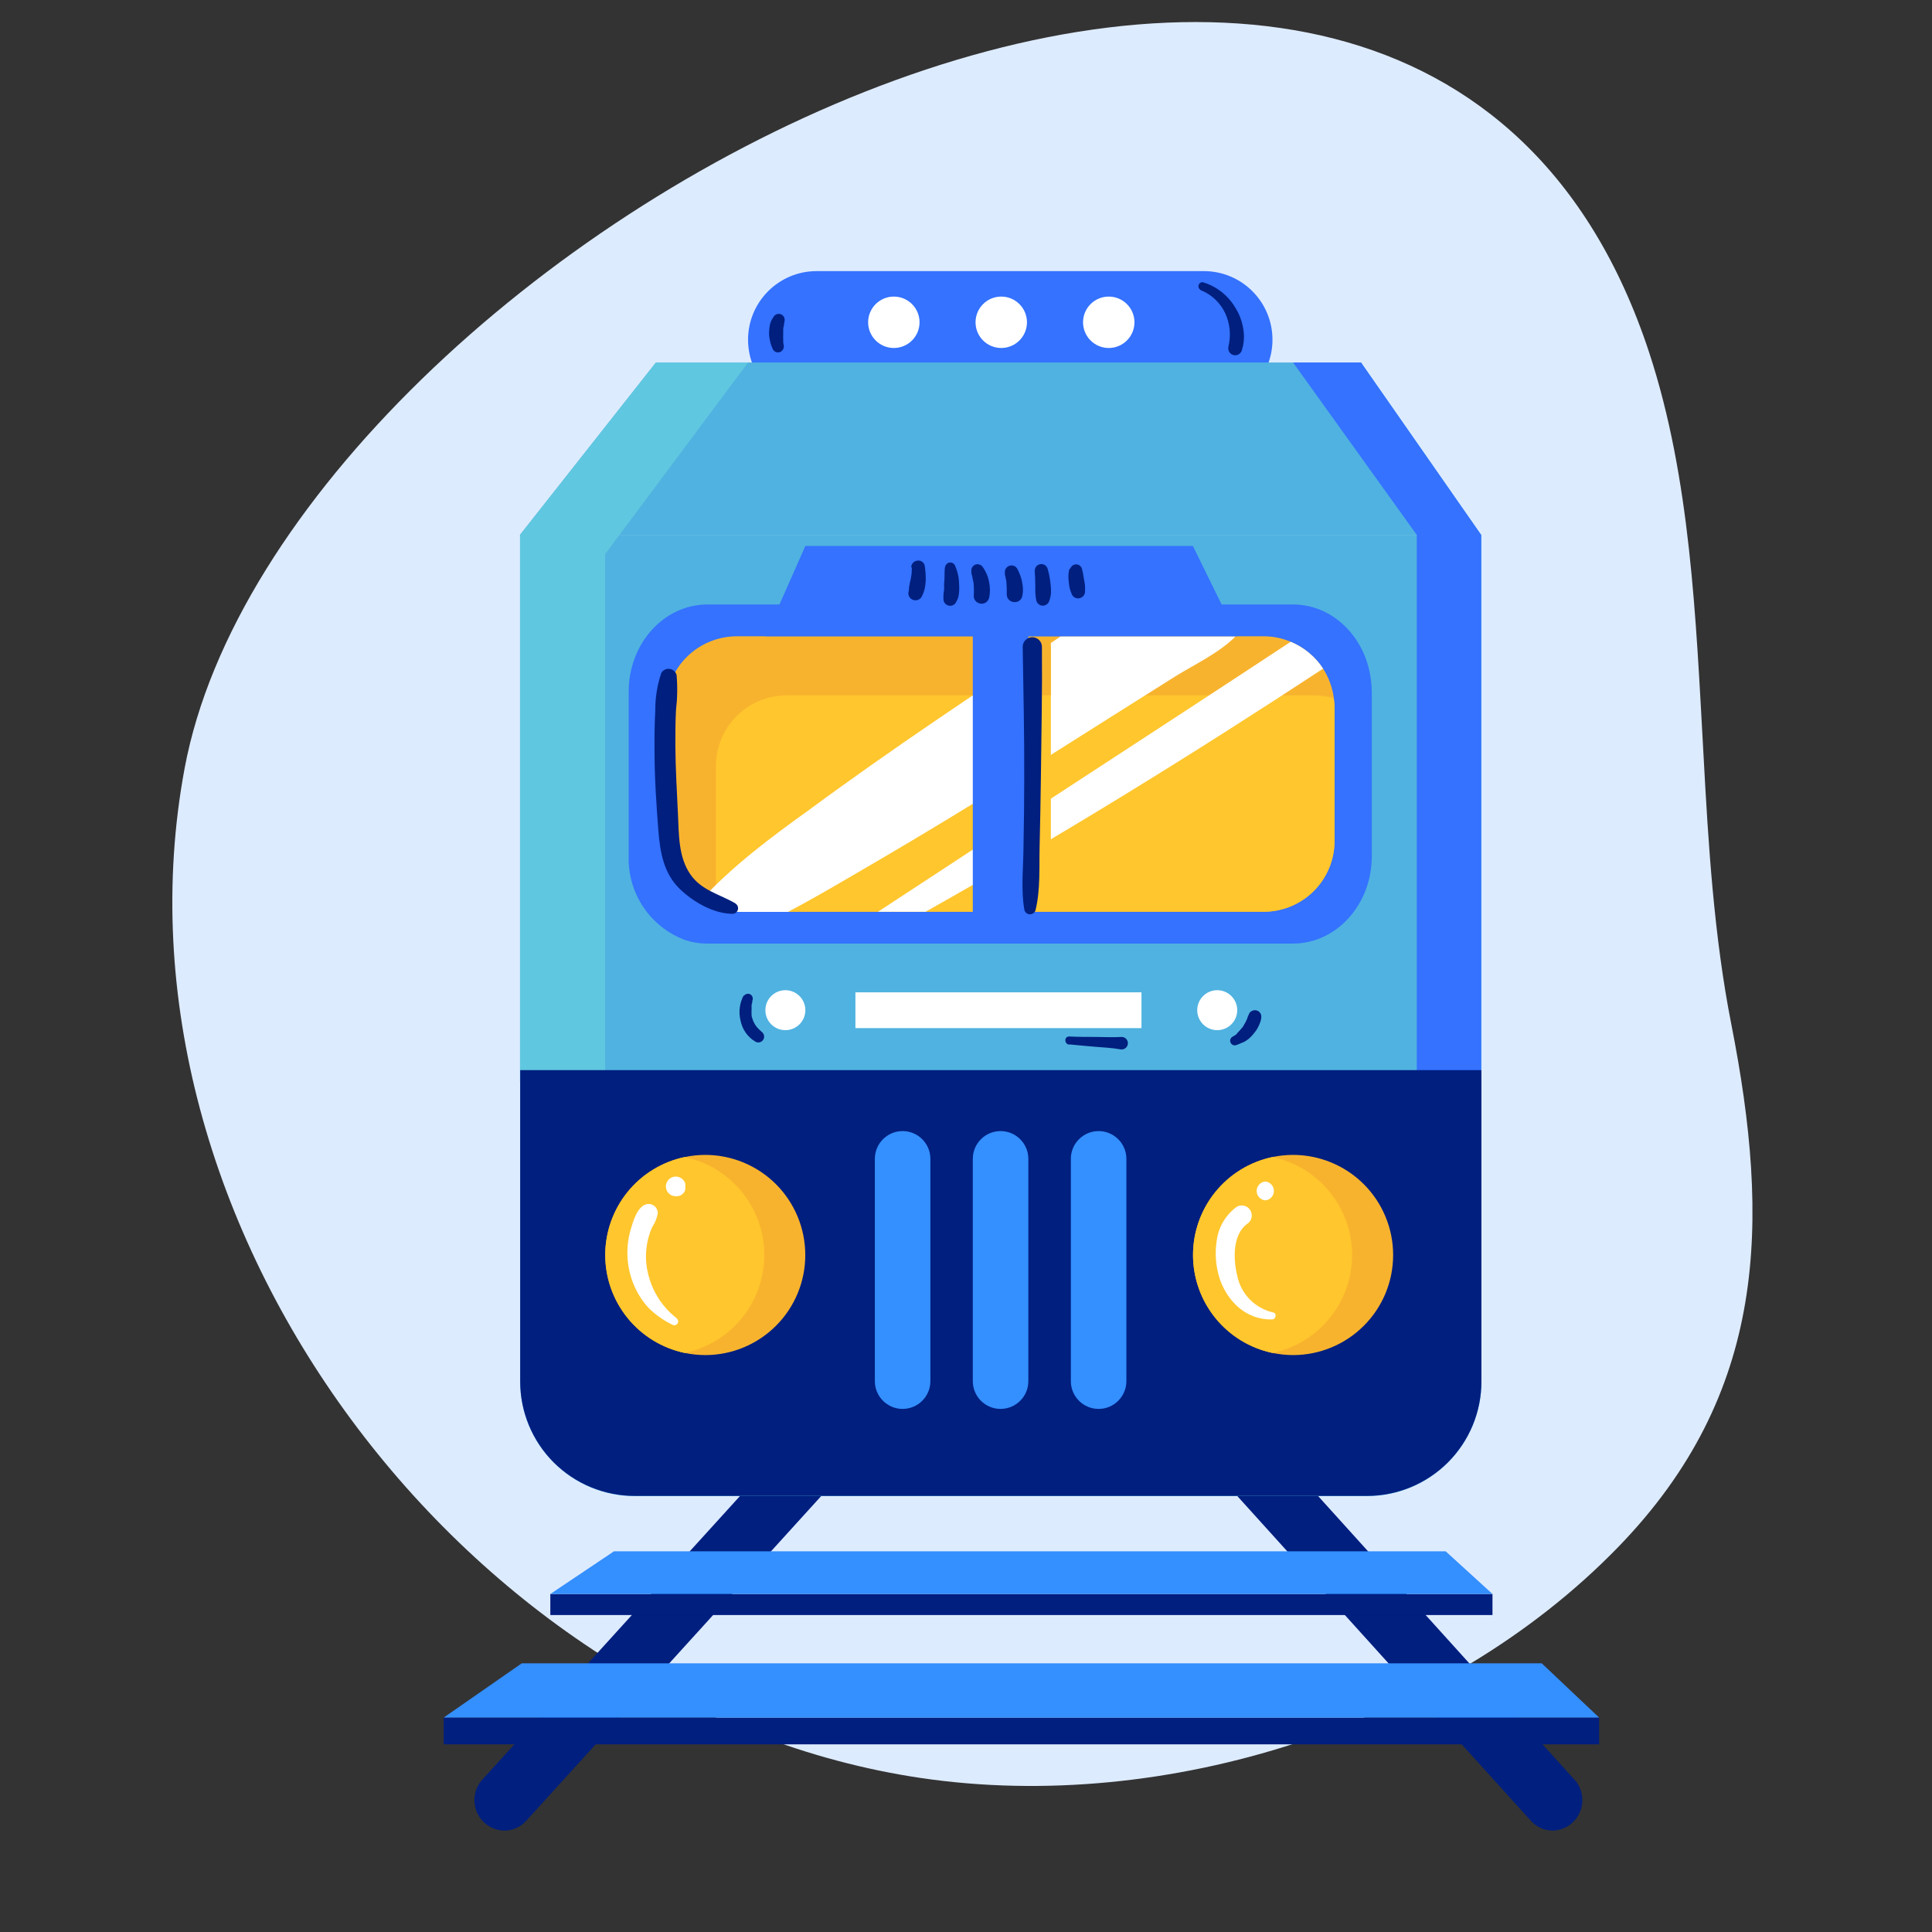 <svg width="67" height="67" viewBox="0 0 67 67" fill="none" xmlns="http://www.w3.org/2000/svg">
<rect x="0" y="0" width="67" height="67" fill="#333333" stroke="none"/>
<path d="M59.075 26.159C58.81 21.397 58.625 16.601 57.197 12.241C48.974 -12.831 9.815 8.352 6.402 26.646C3.455 42.479 16.223 59.344 31.953 61.662C40.419 62.908 50.109 59.834 56.104 53.664C61.292 48.328 61.395 42.397 60.038 35.508C59.443 32.482 59.244 29.323 59.075 26.159Z" fill="#DDEBFF"/>
<path d="M41.749 9.402H28.321C27.007 9.402 25.942 10.467 25.942 11.781C25.942 13.094 27.007 14.159 28.321 14.159H41.749C43.063 14.159 44.128 13.094 44.128 11.781C44.128 10.467 43.063 9.402 41.749 9.402Z" fill="#3472FF"/>
<path d="M51.374 18.55V47.915C51.374 48.968 50.956 49.977 50.212 50.721C49.467 51.465 48.458 51.884 47.406 51.884H22.008C20.956 51.884 19.947 51.465 19.202 50.721C18.458 49.977 18.04 48.968 18.04 47.915V18.55H51.374Z" fill="#50B2E0"/>
<path d="M51.366 18.55H18.032L22.747 12.571H47.199L51.366 18.55Z" fill="#50B2E0"/>
<path d="M47.572 23.989V29.696C47.572 31.365 46.35 32.722 44.842 32.722H24.53C24.266 32.723 24.004 32.681 23.754 32.598C23.166 32.378 22.661 31.979 22.311 31.457C21.96 30.935 21.783 30.316 21.802 29.688V23.989C21.802 22.32 23.022 20.963 24.53 20.963H44.842C46.233 20.963 47.376 22.114 47.546 23.608C47.562 23.735 47.571 23.862 47.572 23.989Z" fill="#3472FF"/>
<path d="M25.942 12.571L21.482 18.55L20.985 19.217V37.111L18.032 37.508V18.55L22.747 12.571H25.942Z" fill="#60C7E0"/>
<path d="M44.842 12.571L49.133 18.55V37.508L51.366 37.111V18.55L47.199 12.571H44.842Z" fill="#3472FF"/>
<path d="M51.374 37.111V47.908C51.374 48.96 50.956 49.97 50.212 50.714C49.467 51.458 48.458 51.876 47.406 51.876H22.008C20.956 51.876 19.947 51.458 19.202 50.714C18.458 49.97 18.04 48.96 18.04 47.908V37.111H51.374Z" fill="#001F7F"/>
<path d="M32.265 40.188C32.265 39.656 31.834 39.225 31.302 39.225C30.77 39.225 30.339 39.656 30.339 40.188V47.897C30.339 48.428 30.77 48.86 31.302 48.86C31.834 48.86 32.265 48.428 32.265 47.897V40.188Z" fill="#348FFF"/>
<path d="M35.662 40.188C35.662 39.656 35.231 39.225 34.699 39.225C34.167 39.225 33.736 39.656 33.736 40.188V47.897C33.736 48.428 34.167 48.86 34.699 48.86C35.231 48.86 35.662 48.428 35.662 47.897V40.188Z" fill="#348FFF"/>
<path d="M39.062 40.188C39.062 39.656 38.63 39.225 38.099 39.225C37.567 39.225 37.136 39.656 37.136 40.188V47.897C37.136 48.428 37.567 48.86 38.099 48.86C38.63 48.86 39.062 48.428 39.062 47.897V40.188Z" fill="#348FFF"/>
<path d="M27.926 43.519C27.927 43.975 27.838 44.427 27.664 44.848C27.49 45.269 27.235 45.652 26.912 45.975C26.59 46.298 26.208 46.553 25.787 46.728C25.366 46.903 24.914 46.993 24.458 46.993C24.219 46.992 23.98 46.968 23.747 46.919C22.967 46.755 22.267 46.328 21.765 45.709C21.263 45.091 20.989 44.318 20.989 43.522C20.989 42.725 21.263 41.953 21.765 41.334C22.267 40.715 22.967 40.289 23.747 40.125C23.98 40.076 24.219 40.051 24.458 40.051C25.378 40.051 26.259 40.417 26.91 41.067C27.56 41.718 27.926 42.599 27.926 43.519Z" fill="#F8B32E"/>
<path d="M26.506 43.519C26.505 44.316 26.231 45.089 25.729 45.708C25.226 46.327 24.526 46.754 23.747 46.919C22.967 46.755 22.267 46.328 21.765 45.709C21.263 45.091 20.989 44.319 20.989 43.522C20.989 42.725 21.263 41.953 21.765 41.334C22.267 40.716 22.967 40.289 23.747 40.125C24.525 40.29 25.224 40.717 25.726 41.334C26.229 41.952 26.504 42.723 26.506 43.519Z" fill="#FFC62D"/>
<path d="M48.313 43.519C48.313 43.975 48.224 44.427 48.05 44.848C47.875 45.27 47.62 45.653 47.297 45.975C46.975 46.298 46.592 46.554 46.171 46.728C45.75 46.903 45.298 46.993 44.842 46.993C44.603 46.992 44.364 46.967 44.13 46.919C43.351 46.755 42.651 46.328 42.149 45.709C41.647 45.091 41.373 44.318 41.373 43.522C41.373 42.725 41.647 41.953 42.149 41.334C42.651 40.715 43.351 40.289 44.13 40.125C44.364 40.076 44.603 40.051 44.842 40.051C45.762 40.051 46.644 40.417 47.295 41.067C47.945 41.717 48.312 42.599 48.313 43.519Z" fill="#F8B32E"/>
<path d="M46.89 43.519C46.89 44.316 46.615 45.09 46.113 45.709C45.611 46.328 44.911 46.755 44.13 46.919C43.351 46.755 42.651 46.328 42.149 45.709C41.647 45.091 41.373 44.319 41.373 43.522C41.373 42.725 41.647 41.953 42.149 41.334C42.651 40.716 43.351 40.289 44.13 40.125C44.91 40.289 45.609 40.716 46.111 41.334C46.613 41.952 46.888 42.723 46.89 43.519Z" fill="#FFC62D"/>
<path d="M46.281 24.527V29.159C46.282 29.482 46.218 29.802 46.095 30.1C45.972 30.398 45.791 30.669 45.563 30.898C45.335 31.126 45.064 31.308 44.766 31.431C44.468 31.555 44.149 31.619 43.826 31.619H25.548C25.312 31.619 25.076 31.585 24.85 31.519C24.65 31.457 24.459 31.368 24.284 31.254C23.919 31.035 23.618 30.724 23.409 30.353C23.2 29.982 23.091 29.564 23.093 29.138V24.527C23.093 24.204 23.156 23.884 23.279 23.586C23.402 23.288 23.583 23.017 23.811 22.788C24.039 22.56 24.31 22.378 24.608 22.255C24.906 22.131 25.225 22.067 25.548 22.066H43.826C44.147 22.065 44.465 22.13 44.76 22.257C45.22 22.447 45.612 22.771 45.884 23.188C46.083 23.499 46.21 23.849 46.257 24.215C46.272 24.318 46.28 24.422 46.281 24.527Z" fill="#F8B32E"/>
<path d="M46.281 24.526V29.158C46.282 29.481 46.218 29.801 46.095 30.099C45.972 30.397 45.791 30.669 45.563 30.897C45.335 31.125 45.065 31.307 44.767 31.431C44.468 31.554 44.149 31.618 43.826 31.619H25.548C25.312 31.618 25.077 31.584 24.85 31.518C24.836 31.415 24.829 31.31 24.828 31.206V26.568C24.828 26.246 24.892 25.926 25.016 25.628C25.139 25.33 25.32 25.059 25.549 24.831C25.777 24.603 26.048 24.423 26.346 24.299C26.644 24.176 26.964 24.113 27.286 24.113H45.554C45.79 24.113 46.026 24.146 46.252 24.214C46.269 24.317 46.278 24.421 46.281 24.526Z" fill="#FFC62D"/>
<path d="M42.845 22.071C42.276 22.651 41.374 23.069 40.747 23.463L38.53 24.86C37.019 25.809 35.516 26.775 34.001 27.712C32.485 28.648 30.971 29.548 29.442 30.434C28.744 30.841 28.045 31.246 27.326 31.624H25.54C25.304 31.624 25.069 31.59 24.842 31.524C24.642 31.462 24.451 31.372 24.276 31.259C25.387 30.037 26.725 29.045 28.061 28.085C29.495 27.026 30.945 26.011 32.413 25.011C33.882 24.011 35.323 23.05 36.781 22.071H42.845Z" fill="white"/>
<path d="M45.884 23.188C41.374 26.151 36.794 28.979 32.098 31.619H30.448C35.209 28.487 40.001 25.392 44.76 22.257C45.22 22.447 45.612 22.771 45.884 23.188Z" fill="white"/>
<path d="M35.662 20.209H33.736V32.225H35.662V20.209Z" fill="#3472FF"/>
<path d="M39.585 34.413H29.665V35.654H39.585V34.413Z" fill="white"/>
<path d="M27.236 35.725C27.619 35.725 27.929 35.415 27.929 35.032C27.929 34.649 27.619 34.339 27.236 34.339C26.853 34.339 26.543 34.649 26.543 35.032C26.543 35.415 26.853 35.725 27.236 35.725Z" fill="white"/>
<path d="M42.212 35.725C42.595 35.725 42.906 35.415 42.906 35.032C42.906 34.649 42.595 34.339 42.212 34.339C41.83 34.339 41.519 34.649 41.519 35.032C41.519 35.415 41.83 35.725 42.212 35.725Z" fill="white"/>
<path d="M26.543 22.066L27.929 18.934H41.368L42.906 22.066" fill="#3472FF"/>
<path d="M17.479 63.484C17.279 63.478 17.086 63.416 16.92 63.305C16.754 63.193 16.623 63.037 16.543 62.855C16.462 62.672 16.434 62.47 16.463 62.273C16.492 62.075 16.577 61.89 16.707 61.738L25.662 51.881H28.479L18.252 63.14C18.154 63.249 18.035 63.336 17.902 63.395C17.769 63.454 17.625 63.485 17.479 63.484Z" fill="#001F7F"/>
<path d="M53.853 63.484C54.052 63.477 54.245 63.414 54.41 63.303C54.575 63.191 54.705 63.035 54.785 62.852C54.865 62.67 54.892 62.468 54.863 62.271C54.834 62.074 54.75 61.889 54.62 61.738L45.71 51.881H42.908L53.086 63.14C53.182 63.248 53.3 63.335 53.433 63.394C53.565 63.453 53.708 63.484 53.853 63.484Z" fill="#001F7F"/>
<path d="M51.758 55.278H19.085V56.008H51.758V55.278Z" fill="#001F7F"/>
<path d="M51.758 55.278H19.085L21.291 53.799H50.136L51.758 55.278Z" fill="#348FFF"/>
<path d="M55.456 59.563H15.387V60.492H55.456V59.563Z" fill="#001F7F"/>
<path d="M55.456 59.564H15.387L18.093 57.683H53.467L55.456 59.564Z" fill="#348FFF"/>
<path d="M30.998 12.068C31.49 12.068 31.889 11.669 31.889 11.177C31.889 10.684 31.49 10.285 30.998 10.285C30.506 10.285 30.106 10.684 30.106 11.177C30.106 11.669 30.506 12.068 30.998 12.068Z" fill="white"/>
<path d="M34.723 12.068C35.215 12.068 35.614 11.669 35.614 11.177C35.614 10.684 35.215 10.285 34.723 10.285C34.23 10.285 33.831 10.684 33.831 11.177C33.831 11.669 34.23 12.068 34.723 12.068Z" fill="white"/>
<path d="M38.45 12.068C38.943 12.068 39.342 11.669 39.342 11.177C39.342 10.684 38.943 10.285 38.45 10.285C37.958 10.285 37.559 10.684 37.559 11.177C37.559 11.669 37.958 12.068 38.45 12.068Z" fill="white"/>
<path d="M25.508 31.331C24.955 31.008 24.328 30.883 23.942 30.323C23.524 29.719 23.545 28.939 23.511 28.238C23.474 27.444 23.426 26.651 23.421 25.857C23.421 25.45 23.421 25.042 23.442 24.635C23.491 24.226 23.499 23.814 23.463 23.404C23.448 23.35 23.416 23.301 23.373 23.265C23.33 23.228 23.277 23.204 23.221 23.197C23.165 23.189 23.108 23.199 23.057 23.223C23.006 23.248 22.963 23.287 22.934 23.336C22.792 23.754 22.721 24.193 22.725 24.635C22.699 25.105 22.694 25.579 22.699 26.05C22.699 26.965 22.76 27.883 22.831 28.796C22.889 29.547 23.016 30.299 23.588 30.841C24.053 31.285 24.754 31.69 25.413 31.69C25.454 31.688 25.493 31.673 25.524 31.648C25.556 31.622 25.579 31.587 25.589 31.547C25.6 31.508 25.598 31.467 25.583 31.428C25.569 31.39 25.542 31.358 25.508 31.336V31.331Z" fill="#001F7F"/>
<path d="M31.622 19.69C31.622 19.796 31.615 19.901 31.601 20.005V19.936C31.601 20.026 31.575 20.116 31.556 20.201C31.538 20.286 31.535 20.304 31.527 20.357C31.519 20.41 31.527 20.468 31.509 20.524V20.455C31.507 20.472 31.507 20.488 31.509 20.505C31.492 20.57 31.501 20.637 31.532 20.696C31.555 20.733 31.586 20.764 31.624 20.785C31.662 20.807 31.704 20.818 31.748 20.818C31.791 20.818 31.834 20.807 31.872 20.785C31.91 20.764 31.941 20.733 31.964 20.696C32.007 20.611 32.04 20.523 32.064 20.431C32.084 20.334 32.097 20.236 32.104 20.137C32.107 19.96 32.094 19.783 32.067 19.608C32.052 19.552 32.017 19.504 31.967 19.473C31.918 19.443 31.859 19.432 31.802 19.444C31.747 19.452 31.697 19.479 31.66 19.52C31.623 19.561 31.602 19.614 31.601 19.669L31.622 19.69Z" fill="#001F7F"/>
<path d="M32.765 19.691C32.749 19.87 32.765 20.056 32.741 20.236C32.741 20.281 32.741 20.326 32.741 20.37C32.743 20.391 32.743 20.411 32.741 20.431C32.741 20.431 32.741 20.46 32.741 20.474C32.741 20.439 32.741 20.434 32.741 20.453C32.73 20.514 32.722 20.576 32.718 20.638C32.718 20.685 32.718 20.733 32.718 20.781C32.719 20.831 32.736 20.879 32.767 20.919C32.798 20.959 32.841 20.987 32.89 21C32.938 21.013 32.99 21.01 33.036 20.992C33.083 20.973 33.123 20.94 33.149 20.897C33.179 20.842 33.206 20.786 33.228 20.728C33.245 20.665 33.256 20.6 33.26 20.535C33.268 20.435 33.268 20.335 33.26 20.236C33.255 20.015 33.204 19.798 33.112 19.598C33.092 19.563 33.06 19.536 33.023 19.52C32.986 19.505 32.944 19.503 32.905 19.513C32.867 19.525 32.834 19.549 32.81 19.581C32.786 19.612 32.772 19.651 32.77 19.691H32.765Z" fill="#001F7F"/>
<path d="M33.678 19.838C33.712 19.953 33.737 20.071 33.752 20.19V20.121C33.776 20.302 33.781 20.485 33.768 20.666C33.768 20.702 33.775 20.737 33.788 20.77C33.802 20.802 33.822 20.832 33.847 20.857C33.89 20.898 33.945 20.924 34.003 20.933C34.068 20.943 34.134 20.929 34.189 20.893C34.244 20.856 34.283 20.801 34.3 20.738C34.321 20.642 34.331 20.544 34.331 20.447C34.327 20.346 34.315 20.246 34.294 20.148C34.257 19.976 34.186 19.813 34.085 19.669C34.058 19.626 34.017 19.595 33.968 19.579C33.92 19.563 33.868 19.564 33.821 19.581C33.77 19.602 33.729 19.64 33.706 19.689C33.682 19.738 33.678 19.794 33.694 19.846L33.678 19.838Z" fill="#001F7F"/>
<path d="M34.844 19.9C34.864 19.975 34.879 20.051 34.889 20.127V20.058C34.909 20.243 34.917 20.428 34.913 20.614C34.913 20.68 34.937 20.743 34.981 20.792C35.025 20.841 35.086 20.872 35.151 20.879C35.212 20.888 35.273 20.877 35.326 20.847C35.357 20.829 35.383 20.806 35.405 20.777C35.426 20.749 35.442 20.717 35.45 20.683C35.469 20.596 35.477 20.507 35.474 20.418C35.474 20.334 35.456 20.246 35.44 20.154C35.405 20.002 35.35 19.856 35.276 19.72C35.247 19.672 35.202 19.636 35.149 19.619C35.096 19.602 35.038 19.605 34.987 19.627C34.937 19.648 34.896 19.686 34.872 19.735C34.847 19.783 34.841 19.839 34.855 19.892L34.844 19.9Z" fill="#001F7F"/>
<path d="M35.882 19.786C35.895 19.953 35.903 20.119 35.903 20.286C35.903 20.368 35.903 20.45 35.903 20.532C35.906 20.633 35.918 20.734 35.94 20.833C35.954 20.882 35.983 20.925 36.024 20.956C36.064 20.987 36.114 21.005 36.165 21.005C36.215 21.004 36.264 20.986 36.305 20.956C36.345 20.925 36.375 20.882 36.389 20.833C36.427 20.735 36.447 20.63 36.448 20.524C36.449 20.441 36.444 20.358 36.434 20.275C36.417 20.089 36.383 19.905 36.331 19.725C36.316 19.673 36.282 19.628 36.237 19.598C36.191 19.569 36.137 19.556 36.083 19.564C36.028 19.57 35.978 19.596 35.942 19.637C35.906 19.678 35.886 19.731 35.887 19.786H35.882Z" fill="#001F7F"/>
<path d="M37.088 19.727C37.05 19.865 37.041 20.009 37.062 20.151C37.068 20.23 37.079 20.31 37.093 20.389C37.11 20.453 37.131 20.515 37.157 20.577C37.174 20.636 37.212 20.687 37.265 20.719C37.312 20.746 37.366 20.756 37.419 20.749C37.476 20.741 37.529 20.714 37.568 20.67C37.606 20.627 37.627 20.571 37.628 20.513C37.628 20.455 37.628 20.394 37.628 20.333C37.628 20.272 37.606 20.174 37.593 20.095C37.58 20.016 37.575 19.976 37.562 19.915C37.548 19.854 37.562 19.86 37.548 19.833C37.538 19.787 37.522 19.743 37.501 19.701L37.524 19.754V19.727C37.51 19.684 37.483 19.645 37.448 19.616C37.411 19.587 37.365 19.571 37.318 19.571C37.272 19.573 37.227 19.589 37.19 19.617C37.153 19.645 37.126 19.683 37.112 19.727H37.088Z" fill="#001F7F"/>
<path d="M25.797 34.506C25.649 34.775 25.608 35.089 25.68 35.387C25.709 35.539 25.77 35.683 25.858 35.81C25.946 35.936 26.061 36.043 26.194 36.122C26.236 36.148 26.287 36.157 26.335 36.148C26.384 36.139 26.428 36.112 26.458 36.072C26.487 36.033 26.502 35.985 26.499 35.937C26.496 35.888 26.476 35.842 26.442 35.807C26.397 35.765 26.35 35.728 26.307 35.683L26.252 35.622C26.241 35.612 26.231 35.6 26.223 35.588C26.241 35.612 26.223 35.588 26.223 35.588C26.189 35.54 26.16 35.49 26.135 35.437C26.135 35.437 26.122 35.411 26.114 35.395C26.106 35.379 26.114 35.419 26.114 35.395C26.114 35.371 26.093 35.337 26.085 35.307C26.076 35.281 26.069 35.253 26.064 35.225V35.18C26.064 35.146 26.064 35.18 26.064 35.18C26.06 35.122 26.06 35.064 26.064 35.006C26.064 34.974 26.064 34.945 26.064 34.913C26.064 34.882 26.064 34.913 26.064 34.913V34.868C26.064 34.842 26.064 34.815 26.085 34.789C26.084 34.774 26.084 34.759 26.085 34.744C26.085 34.744 26.106 34.696 26.085 34.718C26.106 34.678 26.111 34.632 26.1 34.589C26.089 34.546 26.062 34.509 26.024 34.485C25.985 34.463 25.939 34.457 25.896 34.469C25.852 34.48 25.815 34.507 25.791 34.545L25.797 34.506Z" fill="#001F7F"/>
<path d="M42.853 36.249L42.969 36.207L43.022 36.183L43.064 36.165L43.099 36.149L43.003 36.175C43.069 36.166 43.133 36.142 43.189 36.106C43.236 36.078 43.281 36.045 43.324 36.008C43.39 35.95 43.45 35.884 43.503 35.813C43.56 35.744 43.608 35.668 43.646 35.588C43.671 35.535 43.693 35.481 43.712 35.426C43.73 35.372 43.74 35.315 43.742 35.257C43.742 35.227 43.737 35.197 43.725 35.169C43.714 35.142 43.697 35.117 43.675 35.096C43.64 35.062 43.595 35.04 43.546 35.035C43.492 35.028 43.438 35.041 43.393 35.071C43.348 35.1 43.315 35.145 43.3 35.196C43.281 35.239 43.321 35.146 43.3 35.196C43.279 35.247 43.276 35.249 43.265 35.276C43.255 35.302 43.265 35.315 43.244 35.334C43.241 35.347 43.236 35.359 43.231 35.371C43.215 35.413 43.257 35.318 43.231 35.371C43.223 35.39 43.214 35.408 43.205 35.426C43.183 35.469 43.162 35.508 43.138 35.548L43.099 35.612L43.08 35.636C43.051 35.675 43.099 35.612 43.08 35.636C43.022 35.706 42.96 35.774 42.895 35.839L42.908 35.829C42.9 35.837 42.892 35.847 42.887 35.858C42.887 35.858 42.861 35.882 42.858 35.882C42.855 35.882 42.887 35.86 42.858 35.882C42.819 35.909 42.778 35.933 42.736 35.956C42.704 35.976 42.68 36.007 42.669 36.043C42.658 36.079 42.659 36.118 42.674 36.154C42.688 36.188 42.715 36.217 42.748 36.235C42.782 36.252 42.821 36.257 42.858 36.249H42.853Z" fill="#001F7F"/>
<path d="M37.088 36.219C37.387 36.246 37.683 36.278 37.979 36.301C38.276 36.325 38.559 36.339 38.847 36.389C38.877 36.396 38.907 36.396 38.937 36.391C38.967 36.385 38.995 36.373 39.02 36.356C39.045 36.339 39.066 36.317 39.082 36.291C39.097 36.265 39.108 36.236 39.112 36.206C39.116 36.176 39.114 36.144 39.105 36.114C39.097 36.085 39.082 36.057 39.061 36.034C39.041 36.01 39.016 35.992 38.987 35.979C38.959 35.966 38.928 35.96 38.897 35.96C38.593 35.979 38.292 35.96 37.99 35.96C37.688 35.96 37.384 35.96 37.08 35.944C36.897 35.944 36.903 36.209 37.08 36.227L37.088 36.219Z" fill="#001F7F"/>
<path d="M41.641 10.063C42.025 10.216 42.335 10.513 42.503 10.891C42.578 11.064 42.626 11.248 42.644 11.436C42.661 11.636 42.646 11.838 42.599 12.034C42.587 12.093 42.599 12.155 42.631 12.207C42.663 12.258 42.713 12.296 42.771 12.312C42.83 12.328 42.892 12.321 42.946 12.293C43 12.265 43.041 12.218 43.062 12.161C43.145 11.905 43.161 11.632 43.109 11.367C43.067 11.123 42.977 10.889 42.845 10.679C42.593 10.246 42.185 9.926 41.705 9.785C41.673 9.785 41.643 9.795 41.617 9.813C41.592 9.832 41.574 9.858 41.565 9.888C41.557 9.918 41.558 9.95 41.569 9.98C41.581 10.009 41.601 10.033 41.628 10.05L41.641 10.063Z" fill="#001F7F"/>
<path d="M27.186 11.992C27.175 11.956 27.167 11.918 27.162 11.881C27.161 11.87 27.161 11.86 27.162 11.849C27.162 11.881 27.162 11.884 27.162 11.849C27.162 11.815 27.162 11.818 27.162 11.802C27.157 11.723 27.157 11.645 27.162 11.566C27.16 11.548 27.16 11.529 27.162 11.511C27.162 11.511 27.162 11.437 27.162 11.476C27.162 11.516 27.162 11.45 27.162 11.444C27.162 11.439 27.162 11.408 27.162 11.389C27.162 11.37 27.178 11.315 27.186 11.278C27.194 11.241 27.186 11.209 27.201 11.177C27.217 11.146 27.201 11.095 27.201 11.156C27.218 11.107 27.215 11.053 27.194 11.006C27.172 10.959 27.134 10.922 27.087 10.901C27.039 10.881 26.985 10.879 26.937 10.897C26.888 10.914 26.847 10.949 26.823 10.995C26.765 11.074 26.724 11.164 26.701 11.259C26.682 11.357 26.671 11.456 26.67 11.556C26.674 11.754 26.722 11.949 26.81 12.127C26.835 12.168 26.875 12.197 26.92 12.212C26.966 12.226 27.015 12.223 27.059 12.205C27.103 12.186 27.139 12.152 27.16 12.109C27.181 12.066 27.187 12.017 27.175 11.971L27.186 11.992Z" fill="#001F7F"/>
<path d="M23.461 45.71C22.995 45.348 22.659 44.845 22.503 44.276C22.336 43.707 22.377 43.098 22.617 42.556C22.715 42.411 22.781 42.247 22.812 42.075C22.813 42.025 22.802 41.976 22.779 41.931C22.758 41.887 22.726 41.848 22.686 41.818C22.647 41.788 22.601 41.768 22.552 41.758C22.503 41.749 22.453 41.752 22.405 41.765C22.101 41.85 21.953 42.36 21.876 42.625C21.69 43.252 21.723 43.923 21.969 44.53C22.093 44.837 22.272 45.12 22.498 45.363C22.738 45.599 23.015 45.794 23.318 45.94C23.348 45.958 23.385 45.963 23.419 45.954C23.453 45.945 23.483 45.923 23.5 45.892C23.518 45.862 23.523 45.825 23.514 45.791C23.505 45.757 23.483 45.727 23.453 45.71H23.461Z" fill="white"/>
<path d="M23.345 41.474H23.371C23.428 41.489 23.488 41.489 23.546 41.474C23.599 41.46 23.648 41.431 23.686 41.392C23.726 41.354 23.753 41.305 23.766 41.252C23.767 41.222 23.767 41.193 23.766 41.164V41.08V41.053C23.75 40.996 23.72 40.944 23.678 40.902C23.636 40.861 23.584 40.831 23.527 40.815C23.467 40.799 23.404 40.799 23.345 40.815C23.288 40.83 23.235 40.86 23.194 40.902C23.152 40.944 23.122 40.996 23.106 41.053C23.088 41.112 23.088 41.176 23.106 41.236C23.122 41.293 23.152 41.345 23.194 41.387C23.235 41.428 23.288 41.459 23.345 41.474Z" fill="white"/>
<path d="M44.149 45.514C43.841 45.444 43.56 45.286 43.34 45.06C43.119 44.835 42.968 44.55 42.906 44.241C42.773 43.688 42.731 42.839 43.239 42.45C43.291 42.419 43.334 42.376 43.364 42.323C43.394 42.271 43.41 42.212 43.41 42.151C43.41 42.091 43.394 42.031 43.364 41.979C43.334 41.926 43.291 41.883 43.239 41.852C43.186 41.82 43.125 41.804 43.063 41.804C43.001 41.804 42.94 41.82 42.887 41.852C42.702 41.987 42.546 42.158 42.428 42.354C42.309 42.55 42.232 42.768 42.199 42.995C42.122 43.457 42.16 43.931 42.308 44.376C42.591 45.17 43.247 45.778 44.114 45.757C44.249 45.757 44.292 45.537 44.149 45.514Z" fill="white"/>
<path d="M43.879 41.628C43.961 41.62 44.037 41.583 44.092 41.522C44.148 41.462 44.178 41.383 44.178 41.301C44.178 41.219 44.148 41.14 44.092 41.079C44.037 41.019 43.961 40.981 43.879 40.974C43.798 40.981 43.722 41.019 43.666 41.079C43.611 41.14 43.58 41.219 43.58 41.301C43.58 41.383 43.611 41.462 43.666 41.522C43.722 41.583 43.798 41.62 43.879 41.628Z" fill="white"/>
<path d="M36.443 22.431H35.8V31.079H36.443V22.431Z" fill="#FFC62D"/>
<path d="M36.443 22.177H35.8V24.113H36.443V22.177Z" fill="#F8B32E"/>
<path d="M35.911 31.566C36.085 30.852 36.035 30.071 36.053 29.341C36.072 28.611 36.085 27.807 36.096 27.037C36.114 25.503 36.146 23.968 36.133 22.431C36.133 22.343 36.098 22.258 36.035 22.195C35.973 22.133 35.888 22.098 35.8 22.098C35.711 22.098 35.626 22.133 35.564 22.195C35.501 22.258 35.466 22.343 35.466 22.431C35.49 23.965 35.527 25.503 35.519 27.037C35.519 27.783 35.511 28.529 35.495 29.275C35.495 30.029 35.395 30.823 35.527 31.566C35.54 31.607 35.565 31.642 35.6 31.668C35.634 31.693 35.676 31.707 35.719 31.707C35.762 31.707 35.803 31.693 35.838 31.668C35.872 31.642 35.898 31.607 35.911 31.566Z" fill="#001F7F"/>
</svg>
